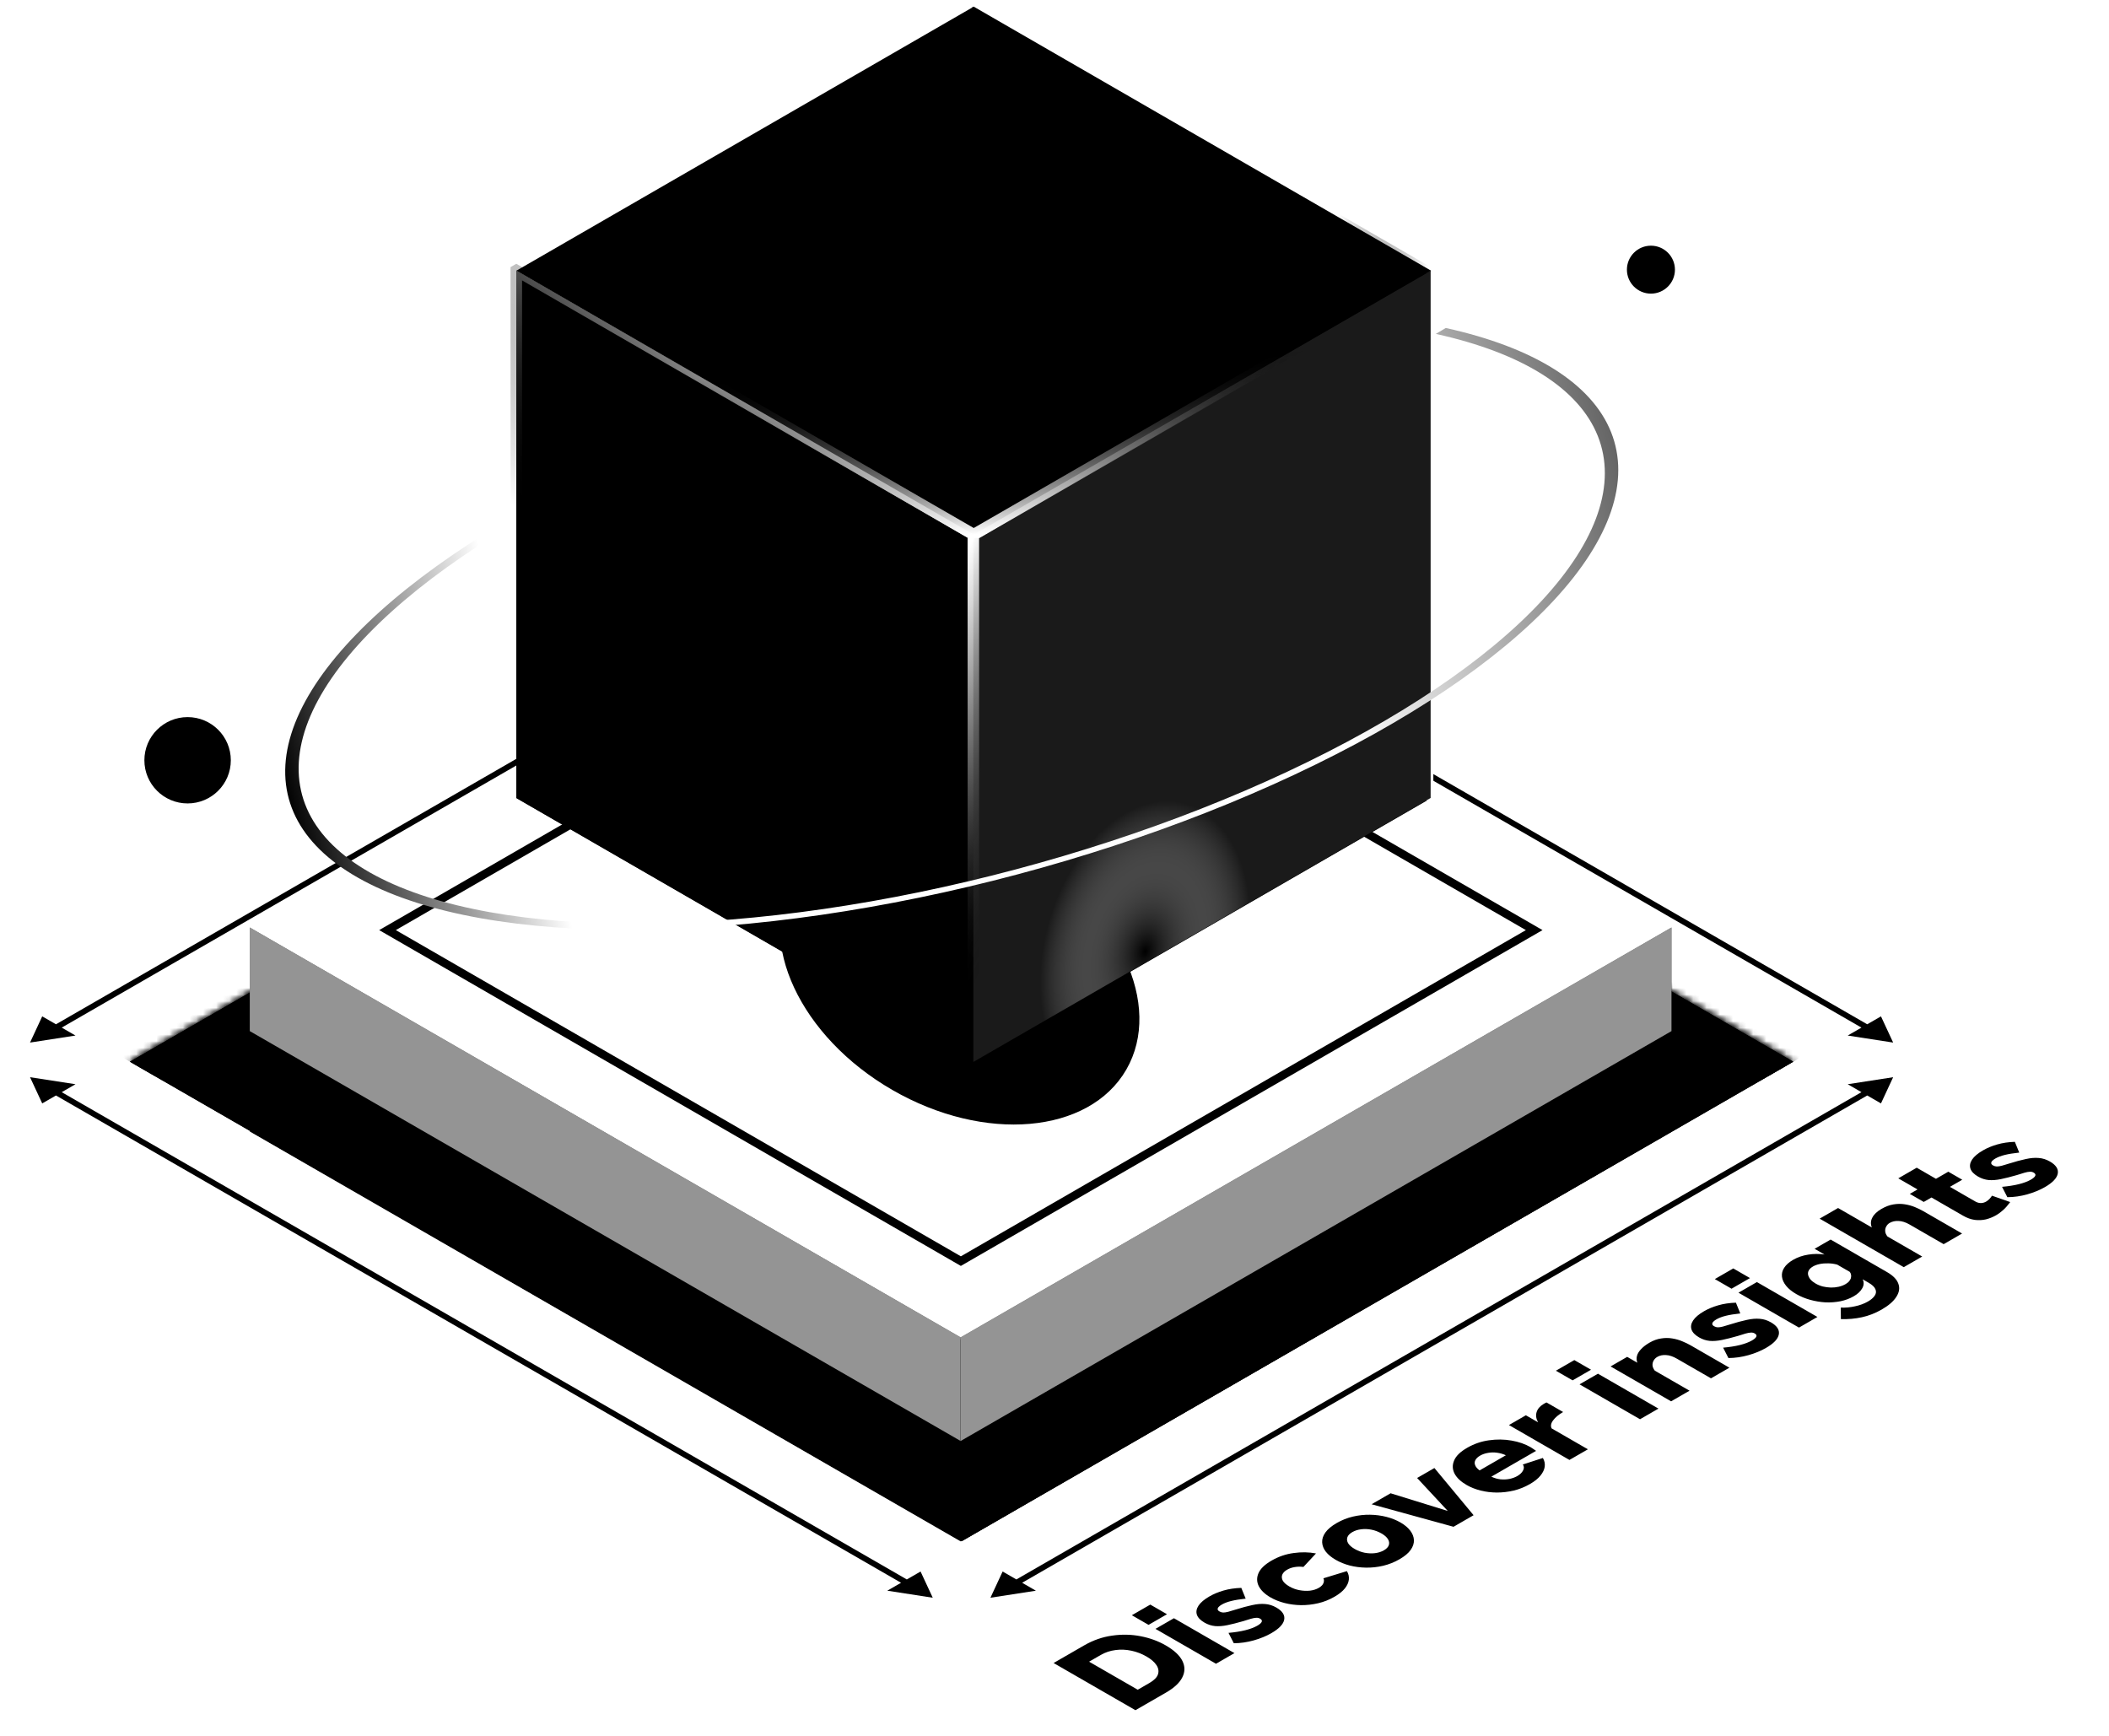 <svg width="317" height="261" viewBox="0 0 317 261" fill="none" xmlns="http://www.w3.org/2000/svg">
<mask id="path-1-inside-1_398_4817" fill="white">
<path d="M144.536 87.506L269.546 159.594L144.536 231.683L19.527 159.594L144.536 87.506Z"/>
</mask>
<path d="M144.536 87.506L269.546 159.594L144.536 231.683L19.527 159.594L144.536 87.506Z" fill="#9FADCC" style="fill:#9FADCC;fill:color(display-p3 0.624 0.678 0.8);fill-opacity:1;"/>
<path d="M144.536 87.506L148.29 85.341L144.536 83.176L140.782 85.341L144.536 87.506ZM140.782 89.671L265.792 161.759L273.3 157.429L148.29 85.341L140.782 89.671ZM23.281 161.759L148.29 89.671L140.782 85.341L15.773 157.429L23.281 161.759Z" fill="#CAD4E8" style="fill:#CAD4E8;fill:color(display-p3 0.792 0.831 0.91);fill-opacity:1;" mask="url(#path-1-inside-1_398_4817)"/>
<mask id="path-3-inside-2_398_4817" fill="white">
<path d="M144.536 87.506L269.546 159.594L144.536 231.683L19.527 159.594L144.536 87.506Z"/>
</mask>
<path d="M144.536 87.506L269.546 159.594L144.536 231.683L19.527 159.594L144.536 87.506Z" fill="#7197D6" style="fill:#7197D6;fill:color(display-p3 0.443 0.593 0.838);fill-opacity:1;"/>
<path d="M144.536 87.506L149.542 84.619L144.536 81.733L139.531 84.619L144.536 87.506ZM139.531 90.392L264.54 162.481L274.551 156.708L149.542 84.619L139.531 90.392ZM24.532 162.481L149.542 90.392L139.531 84.619L14.521 156.708L24.532 162.481Z" fill="#D4E4FE" style="fill:#D4E4FE;fill:color(display-p3 0.831 0.894 0.996);fill-opacity:1;" mask="url(#path-3-inside-2_398_4817)"/>
<path d="M144.424 78.133L251.306 139.768L144.424 201.403L37.542 139.768L144.424 78.133Z" fill="white" style="fill:white;fill-opacity:1;"/>
<rect width="100.959" height="100.959" transform="matrix(0.866 0.5 -0.866 0.5 144.424 89.334)" fill="white" style="fill:white;fill-opacity:1;"/>
<rect x="-4.30507e-08" y="0.722" width="99.514" height="99.514" transform="matrix(0.866 0.5 -0.866 0.5 145.049 89.695)" stroke="#CFE2FF" stroke-opacity="0.35" style="stroke:#CFE2FF;stroke:color(display-p3 0.812 0.887 1);stroke-opacity:0.35;" stroke-width="1.445"/>
<g filter="url(#filter0_f_398_4817)">
<ellipse cx="28.928" cy="20.23" rx="28.928" ry="20.23" transform="matrix(0.866 0.5 -0.5 0.866 129.302 114.337)" fill="#3284FF" style="fill:#3284FF;fill:color(display-p3 0.196 0.517 1);fill-opacity:1;"/>
</g>
<path d="M37.543 154.51L144.391 216.125V231.698L37.543 170.083L37.543 154.51Z" fill="url(#paint0_linear_398_4817)" style=""/>
<path d="M251.239 154.51L144.391 216.125V231.698L251.239 170.083V154.51Z" fill="url(#paint1_linear_398_4817)" style=""/>
<path d="M37.543 139.421L144.391 201.036V216.609L37.543 154.994L37.543 139.421Z" fill="url(#paint2_linear_398_4817)" style=""/>
<path d="M37.543 139.421L144.391 201.036V216.609L37.543 154.994L37.543 139.421Z" fill="white" fill-opacity="0.58" style="fill:white;fill-opacity:0.58;"/>
<path d="M251.239 139.421L144.391 201.036V216.609L251.239 154.994V139.421Z" fill="url(#paint3_linear_398_4817)" style=""/>
<path d="M251.239 139.421L144.391 201.036V216.609L251.239 154.994V139.421Z" fill="white" fill-opacity="0.58" style="fill:white;fill-opacity:0.58;"/>
<path d="M148.872 78.473L150.703 82.413L155.704 79.529L148.872 78.473ZM284.557 156.718L282.726 152.778L277.725 155.662L284.557 156.718ZM284.557 161.925L277.725 162.98L282.726 165.864L284.557 161.925ZM148.872 240.169L155.704 239.113L150.703 236.229L148.872 240.169ZM140.2 240.169L138.369 236.229L133.368 239.113L140.2 240.169ZM4.515 161.925L6.346 165.864L11.347 162.98L4.515 161.925ZM4.515 156.718L11.347 155.662L6.346 152.778L4.515 156.718ZM140.2 78.473L133.368 79.529L138.369 82.413L140.2 78.473ZM152.337 80.971L280.226 154.719L281.092 154.22L153.204 80.471L152.337 80.971ZM280.226 163.923L152.337 237.671L153.204 238.171L281.092 164.422L280.226 163.923ZM136.735 237.671L8.847 163.923L7.98 164.422L135.869 238.171L136.735 237.671ZM8.847 154.719L136.735 80.971L135.869 80.471L7.98 154.22L8.847 154.719Z" fill="#9CC4FF" style="fill:#9CC4FF;fill:color(display-p3 0.612 0.769 1);fill-opacity:1;"/>
<g filter="url(#filter1_i_398_4817)">
<rect width="79.368" height="79.368" transform="matrix(0.866 0.5 -0.866 0.5 146.359 80.297)" fill="#3284FF" fill-opacity="0.05" style="fill:#3284FF;fill:color(display-p3 0.196 0.517 1);fill-opacity:0.05;"/>
</g>
<g filter="url(#filter2_bii_398_4817)">
<rect width="79.368" height="79.297" transform="matrix(0.866 0.5 -2.20567e-08 1 146.17 1)" fill="url(#paint4_linear_398_4817)" fill-opacity="0.25" style=""/>
<rect width="79.368" height="79.297" transform="matrix(0.866 0.5 -2.20567e-08 1 146.17 1)" stroke="url(#paint5_linear_398_4817)" style="" stroke-width="1.251" stroke-linejoin="bevel"/>
</g>
<g clip-path="url(#clip0_398_4817)">
<path d="M139.446 123.765C138.736 123.768 138.041 123.555 137.455 123.154C136.869 122.753 136.419 122.182 136.166 121.519L130.568 106.978C130.455 106.685 130.281 106.419 130.059 106.197C129.836 105.975 129.57 105.801 129.277 105.688L114.714 100.092C114.051 99.838 113.48 99.389 113.078 98.804C112.675 98.219 112.46 97.526 112.46 96.816C112.46 96.107 112.675 95.414 113.078 94.829C113.48 94.244 114.051 93.795 114.714 93.54L129.272 87.949C129.566 87.835 129.832 87.662 130.054 87.44C130.277 87.218 130.45 86.952 130.564 86.659L136.166 72.114C136.421 71.451 136.871 70.882 137.456 70.48C138.042 70.078 138.736 69.862 139.446 69.862C140.157 69.862 140.85 70.078 141.436 70.48C142.022 70.882 142.471 71.451 142.726 72.114L148.324 86.655C148.438 86.948 148.611 87.214 148.834 87.436C149.056 87.658 149.322 87.831 149.616 87.945L164.089 93.507C164.78 93.762 165.375 94.224 165.793 94.829C166.211 95.435 166.432 96.154 166.426 96.889C166.416 97.587 166.196 98.265 165.795 98.836C165.394 99.407 164.831 99.844 164.178 100.092L149.62 105.684C149.327 105.797 149.06 105.971 148.838 106.193C148.615 106.415 148.442 106.681 148.329 106.974L142.726 121.519C142.473 122.182 142.024 122.753 141.437 123.154C140.851 123.555 140.157 123.768 139.446 123.765Z" fill="#0066FF" style="fill:#0066FF;fill:color(display-p3 0 0.4 1);fill-opacity:1;"/>
<path d="M122.583 76.605C122.167 76.604 121.76 76.478 121.417 76.243C121.073 76.007 120.809 75.673 120.66 75.285L118.291 69.132C118.239 68.997 118.16 68.875 118.058 68.773C117.956 68.671 117.834 68.592 117.699 68.541L111.538 66.175C111.15 66.025 110.815 65.761 110.58 65.418C110.344 65.076 110.218 64.669 110.218 64.253C110.218 63.837 110.344 63.431 110.58 63.088C110.815 62.745 111.15 62.481 111.538 62.332L117.699 59.965C117.834 59.914 117.956 59.835 118.058 59.733C118.16 59.631 118.239 59.509 118.291 59.374L120.639 53.276C120.771 52.917 120.999 52.601 121.298 52.361C121.597 52.122 121.955 51.968 122.335 51.917C122.791 51.862 123.252 51.96 123.645 52.197C124.039 52.433 124.342 52.793 124.507 53.221L126.876 59.374C126.928 59.509 127.007 59.631 127.109 59.733C127.211 59.835 127.333 59.914 127.468 59.965L133.628 62.332C134.017 62.481 134.351 62.745 134.587 63.088C134.823 63.431 134.949 63.837 134.949 64.253C134.949 64.669 134.823 65.076 134.587 65.418C134.351 65.761 134.017 66.025 133.628 66.175L127.468 68.541C127.333 68.592 127.211 68.671 127.109 68.773C127.007 68.875 126.928 68.997 126.876 69.132L124.507 75.285C124.358 75.673 124.094 76.007 123.75 76.243C123.407 76.478 123 76.604 122.583 76.605Z" fill="#0066FF" style="fill:#0066FF;fill:color(display-p3 0 0.4 1);fill-opacity:1;"/>
<path d="M166.426 87.833C165.972 87.833 165.528 87.695 165.154 87.438C164.779 87.181 164.491 86.817 164.328 86.393L161.119 78.06C161.062 77.913 160.976 77.78 160.864 77.669C160.753 77.557 160.619 77.471 160.472 77.414L152.13 74.209C151.706 74.046 151.341 73.758 151.084 73.384C150.827 73.01 150.69 72.567 150.69 72.113C150.69 71.659 150.827 71.216 151.084 70.842C151.341 70.468 151.706 70.181 152.13 70.018L160.472 66.812C160.619 66.756 160.753 66.669 160.864 66.558C160.976 66.447 161.062 66.313 161.119 66.166L164.304 57.892C164.45 57.501 164.699 57.157 165.025 56.895C165.351 56.634 165.741 56.466 166.155 56.409C166.653 56.349 167.156 56.456 167.585 56.714C168.014 56.972 168.345 57.366 168.524 57.834L171.734 66.166C171.79 66.313 171.877 66.447 171.988 66.558C172.1 66.669 172.233 66.756 172.38 66.812L180.723 70.018C181.147 70.181 181.511 70.468 181.768 70.842C182.025 71.216 182.163 71.659 182.163 72.113C182.163 72.567 182.025 73.01 181.768 73.384C181.511 73.758 181.147 74.046 180.723 74.209L172.38 77.414C172.233 77.471 172.1 77.557 171.988 77.669C171.877 77.78 171.79 77.913 171.734 78.06L168.524 86.393C168.361 86.817 168.074 87.181 167.699 87.438C167.325 87.695 166.881 87.833 166.426 87.833Z" fill="#0066FF" style="fill:#0066FF;fill:color(display-p3 0 0.4 1);fill-opacity:1;"/>
</g>
<g filter="url(#filter3_b_398_4817)">
<rect width="79.368" height="79.297" transform="matrix(0.866 0.5 -2.20567e-08 1 77.604 40.65)" fill="url(#paint6_linear_398_4817)" fill-opacity="0.2" style=""/>
<rect width="79.368" height="79.297" transform="matrix(0.866 0.5 -2.20567e-08 1 77.604 40.65)" stroke="url(#paint7_linear_398_4817)" style="" stroke-width="2" stroke-linejoin="bevel"/>
</g>
<g filter="url(#filter4_b_398_4817)">
<rect width="79.368" height="79.297" transform="matrix(-0.866 0.5 2.20567e-08 1 215.034 40.65)" fill="url(#paint8_linear_398_4817)" fill-opacity="0.3" style=""/>
<rect width="79.368" height="79.297" transform="matrix(-0.866 0.5 2.20567e-08 1 215.034 40.65)" fill="url(#paint9_radial_398_4817)" fill-opacity="0.59" style=""/>
<rect width="79.368" height="79.297" transform="matrix(-0.866 0.5 2.20567e-08 1 215.034 40.65)" stroke="url(#paint10_linear_398_4817)" style="" stroke-width="2" stroke-linejoin="bevel"/>
</g>
<g filter="url(#filter5_b_398_4817)">
<rect width="79.368" height="79.368" transform="matrix(0.866 0.5 -0.866 0.5 146.36 1)" fill="url(#paint11_linear_398_4817)" fill-opacity="0.2" style=""/>
<rect width="79.368" height="79.368" transform="matrix(0.866 0.5 -0.866 0.5 146.36 1)" stroke="url(#paint12_linear_398_4817)" style="" stroke-width="2" stroke-linejoin="bevel"/>
</g>
<path d="M217.314 49.304C230.615 52.24 239.262 57.692 242.162 64.97C245.061 72.248 242.083 81.026 233.604 90.193C225.125 99.36 211.525 108.504 194.525 116.47C177.525 124.436 157.888 130.865 138.098 134.945C118.307 139.025 99.251 140.572 83.341 139.39C67.43 138.209 55.379 134.352 48.711 128.308C42.043 122.263 41.058 114.303 45.88 105.433C50.702 96.563 61.116 87.181 75.803 78.475L77.158 78.775C62.767 87.305 52.564 96.497 47.839 105.189C43.114 113.88 44.079 121.68 50.612 127.603C57.146 133.525 68.954 137.304 84.544 138.462C100.134 139.62 118.806 138.104 138.198 134.106C157.589 130.109 176.831 123.809 193.488 116.004C210.145 108.198 223.471 99.238 231.779 90.256C240.087 81.274 243.005 72.673 240.164 65.542C237.323 58.41 228.85 53.068 215.817 50.191L217.314 49.304Z" fill="url(#paint13_linear_398_4817)" style=""/>
<ellipse cx="28.198" cy="114.283" rx="6.496" ry="6.488" fill="url(#paint14_linear_398_4817)" style=""/>
<ellipse cx="248.148" cy="40.535" rx="3.609" ry="3.604" fill="url(#paint15_linear_398_4817)" style=""/>
<path d="M170.665 257.076L158.364 249.983L162.955 247.335C164.306 246.556 165.71 246.066 167.165 245.866C168.62 245.653 170.047 245.683 171.445 245.956C172.831 246.223 174.09 246.682 175.221 247.335C176.469 248.055 177.301 248.827 177.716 249.653C178.132 250.479 178.132 251.305 177.716 252.131C177.312 252.95 176.492 253.716 175.256 254.429L170.665 257.076ZM172.328 249.004C171.612 248.591 170.855 248.301 170.058 248.134C169.25 247.961 168.453 247.928 167.668 248.035C166.871 248.134 166.131 248.381 165.45 248.774L163.7 249.783L171.011 253.999L172.761 252.99C173.454 252.59 173.882 252.164 174.043 251.711C174.205 251.245 174.136 250.779 173.835 250.312C173.524 249.84 173.021 249.403 172.328 249.004ZM182.774 250.094L173.678 244.848L176.45 243.25L185.546 248.495L182.774 250.094ZM172.638 244.249L170.126 242.8L172.898 241.201L175.411 242.65L172.638 244.249ZM191.1 245.492C190.326 245.939 189.442 246.302 188.449 246.581C187.455 246.861 186.456 247.004 185.451 247.011L184.654 245.452C185.613 245.366 186.456 245.233 187.184 245.053C187.923 244.866 188.524 244.64 188.986 244.373C189.344 244.167 189.563 243.974 189.644 243.794C189.725 243.614 189.644 243.454 189.402 243.314C189.228 243.214 189.038 243.171 188.83 243.184C188.61 243.191 188.339 243.241 188.016 243.334C187.704 243.421 187.328 243.537 186.889 243.684C185.965 243.95 185.163 244.154 184.481 244.293C183.8 244.433 183.187 244.48 182.645 244.433C182.09 244.38 181.559 244.207 181.051 243.914C180.438 243.561 180.057 243.168 179.907 242.735C179.757 242.289 179.838 241.829 180.15 241.356C180.462 240.883 181.01 240.42 181.796 239.967C182.419 239.608 183.124 239.315 183.909 239.088C184.706 238.855 185.596 238.722 186.578 238.688L187.236 240.307C186.358 240.4 185.636 240.517 185.07 240.657C184.504 240.797 184.031 240.976 183.649 241.196C183.453 241.309 183.297 241.426 183.182 241.546C183.066 241.666 183.014 241.789 183.026 241.916C183.037 242.029 183.13 242.135 183.303 242.235C183.476 242.335 183.661 242.388 183.857 242.395C184.065 242.395 184.314 242.358 184.602 242.285C184.891 242.199 185.249 242.092 185.677 241.965C186.647 241.659 187.496 241.429 188.223 241.276C188.94 241.116 189.586 241.063 190.164 241.116C190.741 241.156 191.302 241.333 191.845 241.646C192.769 242.179 193.161 242.791 193.023 243.484C192.884 244.164 192.243 244.833 191.1 245.492ZM200.578 240.027C199.804 240.473 198.99 240.796 198.135 240.996C197.28 241.195 196.42 241.292 195.553 241.285C194.699 241.272 193.879 241.165 193.093 240.966C192.308 240.766 191.597 240.483 190.962 240.116C190.13 239.637 189.547 239.081 189.212 238.448C188.889 237.808 188.871 237.152 189.16 236.48C189.449 235.807 190.107 235.174 191.135 234.581C192.175 233.982 193.278 233.606 194.445 233.452C195.611 233.286 196.732 233.306 197.806 233.512L195.917 235.541C195.467 235.481 195.028 235.487 194.601 235.561C194.185 235.627 193.809 235.757 193.474 235.95C193.093 236.17 192.845 236.426 192.729 236.719C192.625 237.006 192.654 237.302 192.816 237.609C192.989 237.908 193.318 238.198 193.804 238.478C194.277 238.751 194.785 238.937 195.328 239.037C195.871 239.137 196.397 239.161 196.905 239.107C197.401 239.047 197.84 238.908 198.222 238.688C198.453 238.554 198.632 238.411 198.759 238.258C198.886 238.092 198.961 237.922 198.984 237.749C199.019 237.569 198.995 237.402 198.915 237.249L202.449 236.17C202.692 236.563 202.79 236.986 202.744 237.439C202.697 237.878 202.501 238.318 202.154 238.758C201.808 239.197 201.282 239.62 200.578 240.027ZM210.357 234.387C209.583 234.834 208.763 235.16 207.897 235.366C207.042 235.566 206.187 235.659 205.333 235.646C204.478 235.633 203.658 235.526 202.872 235.326C202.098 235.12 201.4 234.837 200.776 234.477C200.141 234.111 199.644 233.705 199.286 233.258C198.939 232.805 198.755 232.332 198.731 231.84C198.708 231.347 198.87 230.854 199.217 230.361C199.575 229.861 200.141 229.388 200.914 228.942C201.688 228.496 202.503 228.173 203.357 227.973C204.212 227.773 205.067 227.68 205.922 227.693C206.776 227.707 207.596 227.813 208.382 228.013C209.167 228.213 209.878 228.496 210.513 228.862C211.137 229.222 211.622 229.628 211.968 230.081C212.315 230.534 212.5 231.007 212.523 231.5C212.546 231.993 212.384 232.486 212.038 232.979C211.691 233.471 211.131 233.941 210.357 234.387ZM203.617 232.839C204.091 233.112 204.593 233.302 205.125 233.408C205.668 233.508 206.187 233.528 206.684 233.468C207.181 233.408 207.625 233.265 208.018 233.038C208.399 232.819 208.642 232.566 208.746 232.279C208.85 231.979 208.809 231.676 208.624 231.37C208.44 231.064 208.116 230.777 207.654 230.511C207.181 230.238 206.678 230.048 206.147 229.941C205.616 229.835 205.096 229.815 204.588 229.881C204.091 229.941 203.652 230.081 203.271 230.301C202.878 230.527 202.63 230.784 202.526 231.07C202.422 231.357 202.456 231.656 202.63 231.969C202.815 232.276 203.144 232.566 203.617 232.839ZM218.479 229.504L206.16 226.117L209.019 224.468L217.613 227.126L213.004 222.17L215.603 220.672L221.493 227.765L218.479 229.504ZM229.967 223.079C229.193 223.525 228.385 223.851 227.542 224.058C226.687 224.258 225.832 224.358 224.977 224.358C224.134 224.351 223.326 224.251 222.552 224.058C221.766 223.858 221.068 223.582 220.455 223.229C219.578 222.722 218.971 222.153 218.636 221.52C218.301 220.874 218.278 220.215 218.567 219.542C218.844 218.863 219.497 218.226 220.525 217.634C221.553 217.041 222.644 216.664 223.799 216.505C224.966 216.338 226.098 216.351 227.195 216.545C228.281 216.731 229.24 217.064 230.071 217.544C230.233 217.637 230.383 217.737 230.522 217.843C230.66 217.937 230.781 218.02 230.885 218.093L224.163 221.97C224.602 222.183 225.052 222.316 225.514 222.369C225.988 222.416 226.45 222.396 226.901 222.309C227.339 222.216 227.726 222.073 228.061 221.88C228.477 221.64 228.766 221.36 228.928 221.041C229.101 220.714 229.089 220.414 228.893 220.141L231.908 219.162C232.15 219.569 232.243 220.001 232.185 220.461C232.127 220.907 231.913 221.357 231.544 221.81C231.186 222.256 230.66 222.679 229.967 223.079ZM222.396 221.031L226.346 218.753C225.919 218.559 225.48 218.433 225.029 218.373C224.567 218.306 224.117 218.313 223.678 218.393C223.228 218.466 222.829 218.603 222.483 218.803C222.124 219.009 221.882 219.242 221.755 219.502C221.628 219.748 221.622 220.005 221.737 220.271C221.841 220.531 222.061 220.784 222.396 221.031ZM234.949 212.253C234.279 212.64 233.782 213.053 233.459 213.492C233.124 213.925 233.043 214.331 233.216 214.711L238.674 217.858L235.901 219.457L226.806 214.212L229.352 212.743L231.189 213.802C230.889 213.269 230.814 212.759 230.964 212.273C231.114 211.787 231.455 211.384 231.986 211.064C232.113 210.991 232.205 210.938 232.263 210.904C232.332 210.864 232.396 210.835 232.454 210.815L234.949 212.253ZM246.51 213.339L237.414 208.094L240.186 206.495L249.282 211.741L246.51 213.339ZM236.375 207.494L233.862 206.046L236.634 204.447L239.147 205.896L236.375 207.494ZM259.947 205.591L257.175 207.189L252.063 204.242C251.463 203.896 250.914 203.713 250.418 203.693C249.921 203.659 249.488 203.749 249.118 203.962C248.864 204.109 248.673 204.299 248.546 204.532C248.419 204.765 248.367 205.015 248.39 205.281C248.425 205.541 248.541 205.794 248.737 206.04L253.952 209.048L251.18 210.646L242.084 205.401L244.579 203.962L246.103 204.842C245.976 204.502 245.959 204.159 246.051 203.812C246.144 203.466 246.352 203.126 246.675 202.793C246.987 202.454 247.409 202.131 247.94 201.824C248.529 201.485 249.112 201.275 249.69 201.195C250.267 201.102 250.822 201.102 251.353 201.195C251.896 201.281 252.398 201.425 252.86 201.624C253.322 201.811 253.744 202.014 254.125 202.234L259.947 205.591ZM265.444 202.62C264.67 203.067 263.787 203.43 262.793 203.709C261.8 203.989 260.801 204.132 259.796 204.139L258.999 202.58C259.958 202.494 260.801 202.361 261.529 202.181C262.268 201.994 262.868 201.768 263.33 201.501C263.689 201.295 263.908 201.102 263.989 200.922C264.07 200.742 263.989 200.582 263.746 200.442C263.573 200.342 263.382 200.299 263.175 200.313C262.955 200.319 262.684 200.369 262.36 200.462C262.048 200.549 261.673 200.666 261.234 200.812C260.31 201.078 259.507 201.282 258.826 201.422C258.144 201.561 257.532 201.608 256.989 201.561C256.435 201.508 255.904 201.335 255.395 201.042C254.783 200.689 254.402 200.296 254.252 199.863C254.102 199.417 254.182 198.957 254.494 198.484C254.806 198.011 255.355 197.548 256.14 197.095C256.764 196.736 257.469 196.443 258.254 196.216C259.051 195.983 259.94 195.85 260.922 195.817L261.581 197.435C260.703 197.528 259.981 197.645 259.415 197.785C258.849 197.925 258.375 198.104 257.994 198.324C257.798 198.438 257.642 198.554 257.526 198.674C257.411 198.794 257.359 198.917 257.37 199.044C257.382 199.157 257.474 199.263 257.648 199.363C257.821 199.463 258.006 199.517 258.202 199.523C258.41 199.523 258.658 199.487 258.947 199.413C259.236 199.327 259.594 199.22 260.021 199.094C260.991 198.787 261.84 198.557 262.568 198.404C263.284 198.244 263.931 198.191 264.509 198.244C265.086 198.284 265.646 198.461 266.189 198.774C267.113 199.307 267.506 199.92 267.367 200.612C267.229 201.292 266.588 201.961 265.444 202.62ZM270.401 199.562L261.305 194.317L264.077 192.719L273.173 197.964L270.401 199.562ZM260.265 193.718L257.753 192.269L260.525 190.67L263.037 192.119L260.265 193.718ZM278.639 194.851C278.039 195.198 277.375 195.448 276.647 195.601C275.908 195.747 275.151 195.804 274.377 195.771C273.603 195.724 272.841 195.597 272.09 195.391C271.34 195.184 270.647 194.898 270.011 194.532C269.341 194.145 268.827 193.729 268.469 193.283C268.111 192.836 267.903 192.384 267.846 191.924C267.788 191.451 267.898 191.001 268.175 190.575C268.452 190.136 268.902 189.736 269.526 189.376C270.208 188.983 270.958 188.724 271.778 188.597C272.587 188.464 273.407 188.457 274.239 188.577L272.749 187.718L275.157 186.329L283.629 191.215C284.553 191.747 285.125 192.337 285.344 192.983C285.575 193.622 285.471 194.275 285.033 194.941C284.617 195.607 283.889 196.24 282.85 196.84C281.879 197.399 280.88 197.789 279.852 198.009C278.847 198.228 277.796 198.322 276.699 198.288L276.682 196.56C277.398 196.586 278.114 196.52 278.83 196.36C279.558 196.207 280.205 195.967 280.77 195.641C281.221 195.381 281.556 195.094 281.775 194.781C281.995 194.468 282.035 194.145 281.897 193.812C281.77 193.473 281.423 193.14 280.857 192.813L279.973 192.304C280.193 192.75 280.17 193.203 279.904 193.662C279.65 194.115 279.228 194.512 278.639 194.851ZM277.392 193.033C277.611 192.906 277.785 192.773 277.912 192.633C278.039 192.48 278.131 192.327 278.189 192.174C278.235 192.014 278.252 191.851 278.241 191.684C278.218 191.511 278.154 191.348 278.05 191.195L276.145 190.096C275.706 189.976 275.261 189.912 274.81 189.906C274.348 189.892 273.921 189.926 273.528 190.006C273.136 190.086 272.795 190.209 272.506 190.375C272.217 190.542 272.009 190.735 271.882 190.955C271.755 191.175 271.721 191.408 271.778 191.654C271.836 191.887 271.957 192.117 272.142 192.344C272.339 192.563 272.593 192.763 272.905 192.943C273.24 193.136 273.598 193.283 273.979 193.383C274.372 193.476 274.776 193.529 275.192 193.543C275.596 193.549 275.989 193.509 276.37 193.423C276.751 193.336 277.092 193.206 277.392 193.033ZM294.919 185.423L292.147 187.022L287.036 184.075C286.447 183.735 285.893 183.555 285.373 183.535C284.865 183.508 284.414 183.608 284.022 183.835C283.814 183.955 283.646 184.131 283.519 184.364C283.392 184.584 283.34 184.827 283.363 185.094C283.386 185.36 283.502 185.62 283.71 185.873L288.925 188.88L286.153 190.479L273.505 183.185L276.277 181.587L281.353 184.514C281.146 184.008 281.169 183.515 281.423 183.035C281.677 182.543 282.133 182.106 282.791 181.727C283.415 181.367 284.016 181.14 284.593 181.047C285.182 180.947 285.748 180.941 286.291 181.027C286.823 181.107 287.325 181.244 287.799 181.437C288.272 181.63 288.705 181.84 289.098 182.066L294.919 185.423ZM302.15 180.694C302 180.901 301.821 181.124 301.613 181.364C301.416 181.597 301.18 181.827 300.902 182.053C300.637 182.286 300.342 182.496 300.019 182.682C299.557 182.949 299.054 183.152 298.512 183.292C297.969 183.418 297.403 183.445 296.814 183.372C296.236 183.292 295.653 183.082 295.064 182.742L290.317 180.005L289.156 180.674L287.059 179.465L288.22 178.796L285.327 177.127L288.099 175.529L290.992 177.197L292.846 176.128L294.942 177.337L293.089 178.406L296.883 180.594C297.183 180.768 297.478 180.851 297.767 180.844C298.044 180.831 298.298 180.758 298.529 180.624C298.725 180.511 298.898 180.371 299.049 180.205C299.21 180.031 299.332 179.875 299.412 179.735L302.15 180.694ZM307.371 178.443C306.597 178.889 305.713 179.252 304.72 179.532C303.727 179.812 302.728 179.955 301.723 179.961L300.926 178.403C301.884 178.316 302.728 178.183 303.455 178.003C304.195 177.817 304.795 177.59 305.257 177.324C305.615 177.117 305.835 176.924 305.916 176.744C305.996 176.564 305.916 176.405 305.673 176.265C305.5 176.165 305.309 176.122 305.101 176.135C304.882 176.142 304.61 176.191 304.287 176.285C303.975 176.371 303.6 176.488 303.161 176.634C302.237 176.901 301.434 177.104 300.753 177.244C300.071 177.384 299.459 177.43 298.916 177.384C298.362 177.33 297.83 177.157 297.322 176.864C296.71 176.511 296.329 176.118 296.179 175.685C296.028 175.239 296.109 174.779 296.421 174.307C296.733 173.834 297.282 173.371 298.067 172.918C298.691 172.558 299.395 172.265 300.181 172.039C300.978 171.805 301.867 171.672 302.849 171.639L303.507 173.257C302.629 173.351 301.908 173.467 301.342 173.607C300.776 173.747 300.302 173.927 299.921 174.147C299.725 174.26 299.569 174.376 299.453 174.496C299.338 174.616 299.286 174.739 299.297 174.866C299.309 174.979 299.401 175.086 299.574 175.186C299.748 175.286 299.932 175.339 300.129 175.346C300.337 175.346 300.585 175.309 300.874 175.236C301.163 175.149 301.521 175.043 301.948 174.916C302.918 174.61 303.767 174.38 304.495 174.227C305.211 174.067 305.858 174.013 306.435 174.067C307.013 174.107 307.573 174.283 308.116 174.596C309.04 175.129 309.433 175.742 309.294 176.435C309.155 177.114 308.514 177.783 307.371 178.443Z" fill="#3284FF" style="fill:#3284FF;fill:color(display-p3 0.196 0.517 1);fill-opacity:1;"/>
<defs>
<filter id="filter0_f_398_4817" x="61.587" y="67.981" width="165.299" height="156.644" filterUnits="userSpaceOnUse" color-interpolation-filters="sRGB">
<feFlood flood-opacity="0" result="BackgroundImageFix"/>
<feBlend mode="normal" in="SourceGraphic" in2="BackgroundImageFix" result="shape"/>
<feGaussianBlur stdDeviation="27.807" result="effect1_foregroundBlur_398_4817"/>
</filter>
<filter id="filter1_i_398_4817" x="77.604" y="80.297" width="137.51" height="79.297" filterUnits="userSpaceOnUse" color-interpolation-filters="sRGB">
<feFlood flood-opacity="0" result="BackgroundImageFix"/>
<feBlend mode="normal" in="SourceGraphic" in2="BackgroundImageFix" result="shape"/>
<feColorMatrix in="SourceAlpha" type="matrix" values="0 0 0 0 0 0 0 0 0 0 0 0 0 0 0 0 0 0 127 0" result="hardAlpha"/>
<feOffset/>
<feGaussianBlur stdDeviation="3.44"/>
<feComposite in2="hardAlpha" operator="arithmetic" k2="-1" k3="1"/>
<feColorMatrix type="matrix" values="0 0 0 0 1 0 0 0 0 1 0 0 0 0 1 0 0 0 1 0"/>
<feBlend mode="normal" in2="shape" result="effect1_innerShadow_398_4817"/>
</filter>
<filter id="filter2_bii_398_4817" x="141.295" y="-3.96" width="78.506" height="128.865" filterUnits="userSpaceOnUse" color-interpolation-filters="sRGB">
<feFlood flood-opacity="0" result="BackgroundImageFix"/>
<feGaussianBlur in="BackgroundImageFix" stdDeviation="2.167"/>
<feComposite in2="SourceAlpha" operator="in" result="effect1_backgroundBlur_398_4817"/>
<feBlend mode="normal" in="SourceGraphic" in2="effect1_backgroundBlur_398_4817" result="shape"/>
<feColorMatrix in="SourceAlpha" type="matrix" values="0 0 0 0 0 0 0 0 0 0 0 0 0 0 0 0 0 0 127 0" result="hardAlpha"/>
<feOffset/>
<feGaussianBlur stdDeviation="4.334"/>
<feComposite in2="hardAlpha" operator="arithmetic" k2="-1" k3="1"/>
<feColorMatrix type="matrix" values="0 0 0 0 1 0 0 0 0 1 0 0 0 0 1 0 0 0 1 0"/>
<feBlend mode="normal" in2="shape" result="effect2_innerShadow_398_4817"/>
<feColorMatrix in="SourceAlpha" type="matrix" values="0 0 0 0 0 0 0 0 0 0 0 0 0 0 0 0 0 0 127 0" result="hardAlpha"/>
<feOffset/>
<feGaussianBlur stdDeviation="4.334"/>
<feComposite in2="hardAlpha" operator="arithmetic" k2="-1" k3="1"/>
<feColorMatrix type="matrix" values="0 0 0 0 1 0 0 0 0 1 0 0 0 0 1 0 0 0 1 0"/>
<feBlend mode="normal" in2="effect2_innerShadow_398_4817" result="effect3_innerShadow_398_4817"/>
</filter>
<filter id="filter3_b_398_4817" x="72.538" y="35.45" width="78.888" height="129.346" filterUnits="userSpaceOnUse" color-interpolation-filters="sRGB">
<feFlood flood-opacity="0" result="BackgroundImageFix"/>
<feGaussianBlur in="BackgroundImageFix" stdDeviation="2.1"/>
<feComposite in2="SourceAlpha" operator="in" result="effect1_backgroundBlur_398_4817"/>
<feBlend mode="normal" in="SourceGraphic" in2="effect1_backgroundBlur_398_4817" result="shape"/>
</filter>
<filter id="filter4_b_398_4817" x="141.213" y="35.45" width="78.888" height="129.346" filterUnits="userSpaceOnUse" color-interpolation-filters="sRGB">
<feFlood flood-opacity="0" result="BackgroundImageFix"/>
<feGaussianBlur in="BackgroundImageFix" stdDeviation="2.1"/>
<feComposite in2="SourceAlpha" operator="in" result="effect1_backgroundBlur_398_4817"/>
<feBlend mode="normal" in="SourceGraphic" in2="effect1_backgroundBlur_398_4817" result="shape"/>
</filter>
<filter id="filter5_b_398_4817" x="72.539" y="-3.7" width="147.643" height="88.697" filterUnits="userSpaceOnUse" color-interpolation-filters="sRGB">
<feFlood flood-opacity="0" result="BackgroundImageFix"/>
<feGaussianBlur in="BackgroundImageFix" stdDeviation="2.1"/>
<feComposite in2="SourceAlpha" operator="in" result="effect1_backgroundBlur_398_4817"/>
<feBlend mode="normal" in="SourceGraphic" in2="effect1_backgroundBlur_398_4817" result="shape"/>
</filter>
<linearGradient id="paint0_linear_398_4817" x1="40.097" y1="192.757" x2="251.212" y2="192.889" gradientUnits="userSpaceOnUse">
<stop stop-color="#F4F8FF" style="stop-color:#F4F8FF;stop-color:color(display-p3 0.957 0.973 1);stop-opacity:1;"/>
<stop offset="0.495" stop-color="#9BC3FF" style="stop-color:#9BC3FF;stop-color:color(display-p3 0.608 0.765 1);stop-opacity:1;"/>
<stop offset="0.495" stop-color="#E8F0FF" style="stop-color:#E8F0FF;stop-color:color(display-p3 0.91 0.941 1);stop-opacity:1;"/>
<stop offset="1" stop-color="#EFF3FF" style="stop-color:#EFF3FF;stop-color:color(display-p3 0.938 0.952 1);stop-opacity:1;"/>
</linearGradient>
<linearGradient id="paint1_linear_398_4817" x1="40.097" y1="192.757" x2="251.212" y2="192.889" gradientUnits="userSpaceOnUse">
<stop stop-color="#F4F8FF" style="stop-color:#F4F8FF;stop-color:color(display-p3 0.957 0.973 1);stop-opacity:1;"/>
<stop offset="0.495" stop-color="#9BC3FF" style="stop-color:#9BC3FF;stop-color:color(display-p3 0.608 0.765 1);stop-opacity:1;"/>
<stop offset="0.495" stop-color="#E8F0FF" style="stop-color:#E8F0FF;stop-color:color(display-p3 0.91 0.941 1);stop-opacity:1;"/>
<stop offset="1" stop-color="#EFF3FF" style="stop-color:#EFF3FF;stop-color:color(display-p3 0.938 0.952 1);stop-opacity:1;"/>
</linearGradient>
<linearGradient id="paint2_linear_398_4817" x1="40.097" y1="177.668" x2="251.212" y2="177.8" gradientUnits="userSpaceOnUse">
<stop stop-color="#F4F8FF" style="stop-color:#F4F8FF;stop-color:color(display-p3 0.957 0.973 1);stop-opacity:1;"/>
<stop offset="0.495" stop-color="#9BC3FF" style="stop-color:#9BC3FF;stop-color:color(display-p3 0.608 0.765 1);stop-opacity:1;"/>
<stop offset="0.495" stop-color="#E8F0FF" style="stop-color:#E8F0FF;stop-color:color(display-p3 0.91 0.941 1);stop-opacity:1;"/>
<stop offset="1" stop-color="#EFF3FF" style="stop-color:#EFF3FF;stop-color:color(display-p3 0.938 0.952 1);stop-opacity:1;"/>
</linearGradient>
<linearGradient id="paint3_linear_398_4817" x1="40.097" y1="177.668" x2="251.212" y2="177.8" gradientUnits="userSpaceOnUse">
<stop stop-color="#F4F8FF" style="stop-color:#F4F8FF;stop-color:color(display-p3 0.957 0.973 1);stop-opacity:1;"/>
<stop offset="0.495" stop-color="#9BC3FF" style="stop-color:#9BC3FF;stop-color:color(display-p3 0.608 0.765 1);stop-opacity:1;"/>
<stop offset="0.495" stop-color="#E8F0FF" style="stop-color:#E8F0FF;stop-color:color(display-p3 0.91 0.941 1);stop-opacity:1;"/>
<stop offset="1" stop-color="#EFF3FF" style="stop-color:#EFF3FF;stop-color:color(display-p3 0.938 0.952 1);stop-opacity:1;"/>
</linearGradient>
<linearGradient id="paint4_linear_398_4817" x1="39.684" y1="0" x2="39.684" y2="79.297" gradientUnits="userSpaceOnUse">
<stop stop-color="#325FFF" stop-opacity="0.31" style="stop-color:#325FFF;stop-color:color(display-p3 0.196 0.373 1);stop-opacity:0.31;"/>
<stop offset="1" stop-color="#005CE7" style="stop-color:#005CE7;stop-color:color(display-p3 0 0.362 0.904);stop-opacity:1;"/>
</linearGradient>
<linearGradient id="paint5_linear_398_4817" x1="79.149" y1="0.109" x2="63.739" y2="-1.413" gradientUnits="userSpaceOnUse">
<stop stop-color="white" style="stop-color:white;stop-opacity:1;"/>
<stop offset="1" stop-color="white" stop-opacity="0" style="stop-color:none;stop-opacity:0;"/>
</linearGradient>
<linearGradient id="paint6_linear_398_4817" x1="11.248" y1="6.997" x2="48.994" y2="89.532" gradientUnits="userSpaceOnUse">
<stop stop-color="#32DAFF" style="stop-color:#32DAFF;stop-color:color(display-p3 0.196 0.855 1);stop-opacity:1;"/>
<stop offset="0.495" stop-color="#3284FF" style="stop-color:#3284FF;stop-color:color(display-p3 0.196 0.517 1);stop-opacity:1;"/>
<stop offset="1" stop-color="#B7FFFB" style="stop-color:#B7FFFB;stop-color:color(display-p3 0.717 1 0.983);stop-opacity:1;"/>
</linearGradient>
<linearGradient id="paint7_linear_398_4817" x1="79.149" y1="0.109" x2="56.931" y2="57.839" gradientUnits="userSpaceOnUse">
<stop stop-color="white" style="stop-color:white;stop-opacity:1;"/>
<stop offset="1" stop-color="white" stop-opacity="0" style="stop-color:none;stop-opacity:0;"/>
</linearGradient>
<linearGradient id="paint8_linear_398_4817" x1="24.922" y1="29.361" x2="66.647" y2="96.346" gradientUnits="userSpaceOnUse">
<stop offset="0.557" stop-color="#3284FF" style="stop-color:#3284FF;stop-color:color(display-p3 0.196 0.517 1);stop-opacity:1;"/>
<stop offset="1" stop-color="#32DAFF" style="stop-color:#32DAFF;stop-color:color(display-p3 0.196 0.855 1);stop-opacity:1;"/>
</linearGradient>
<radialGradient id="paint9_radial_398_4817" cx="0" cy="0" r="1" gradientUnits="userSpaceOnUse" gradientTransform="translate(49.5 77.638) rotate(-158.799) scale(17.426 23.29)">
<stop stop-color="#CBFCFF" style="stop-color:#CBFCFF;stop-color:color(display-p3 0.796 0.988 1);stop-opacity:1;"/>
<stop offset="1" stop-color="white" stop-opacity="0.17" style="stop-color:white;stop-opacity:0.17;"/>
</radialGradient>
<linearGradient id="paint10_linear_398_4817" x1="79.149" y1="0.109" x2="45.662" y2="27.429" gradientUnits="userSpaceOnUse">
<stop stop-color="white" style="stop-color:white;stop-opacity:1;"/>
<stop offset="1" stop-color="white" stop-opacity="0" style="stop-color:none;stop-opacity:0;"/>
</linearGradient>
<linearGradient id="paint11_linear_398_4817" x1="57.702" y1="80.832" x2="75.121" y2="-1.142" gradientUnits="userSpaceOnUse">
<stop stop-color="#32DAFF" style="stop-color:#32DAFF;stop-color:color(display-p3 0.196 0.855 1);stop-opacity:1;"/>
<stop offset="1" stop-color="#3284FF" style="stop-color:#3284FF;stop-color:color(display-p3 0.196 0.517 1);stop-opacity:1;"/>
</linearGradient>
<linearGradient id="paint12_linear_398_4817" x1="79.259" y1="79.478" x2="51.695" y2="56.218" gradientUnits="userSpaceOnUse">
<stop stop-color="white" style="stop-color:white;stop-opacity:1;"/>
<stop offset="1" stop-color="white" stop-opacity="0" style="stop-color:none;stop-opacity:0;"/>
</linearGradient>
<linearGradient id="paint13_linear_398_4817" x1="38" y1="99.907" x2="269.978" y2="43.007" gradientUnits="userSpaceOnUse">
<stop stop-color="#3284FF" style="stop-color:#3284FF;stop-color:color(display-p3 0.196 0.517 1);stop-opacity:1;"/>
<stop offset="0.156" stop-color="white" style="stop-color:white;stop-opacity:1;"/>
<stop offset="0.661" stop-color="white" style="stop-color:white;stop-opacity:1;"/>
<stop offset="1" stop-color="#32F3FF" style="stop-color:#32F3FF;stop-color:color(display-p3 0.196 0.952 1);stop-opacity:1;"/>
</linearGradient>
<linearGradient id="paint14_linear_398_4817" x1="28.198" y1="107.795" x2="28.198" y2="120.771" gradientUnits="userSpaceOnUse">
<stop stop-color="#66A3FF" style="stop-color:#66A3FF;stop-color:color(display-p3 0.4 0.64 1);stop-opacity:1;"/>
<stop offset="1" stop-color="#015BE2" style="stop-color:#015BE2;stop-color:color(display-p3 0.004 0.357 0.887);stop-opacity:1;"/>
</linearGradient>
<linearGradient id="paint15_linear_398_4817" x1="248.148" y1="36.931" x2="248.148" y2="44.139" gradientUnits="userSpaceOnUse">
<stop stop-color="#87F7FF" style="stop-color:#87F7FF;stop-color:color(display-p3 0.529 0.969 1);stop-opacity:1;"/>
<stop offset="1" stop-color="#03CBDA" style="stop-color:#03CBDA;stop-color:color(display-p3 0.011 0.798 0.854);stop-opacity:1;"/>
</linearGradient>
<clipPath id="clip0_398_4817">
<rect width="71.947" height="71.862" fill="white" style="fill:white;fill-opacity:1;" transform="translate(110.218 51.902)"/>
</clipPath>
</defs>
</svg>
